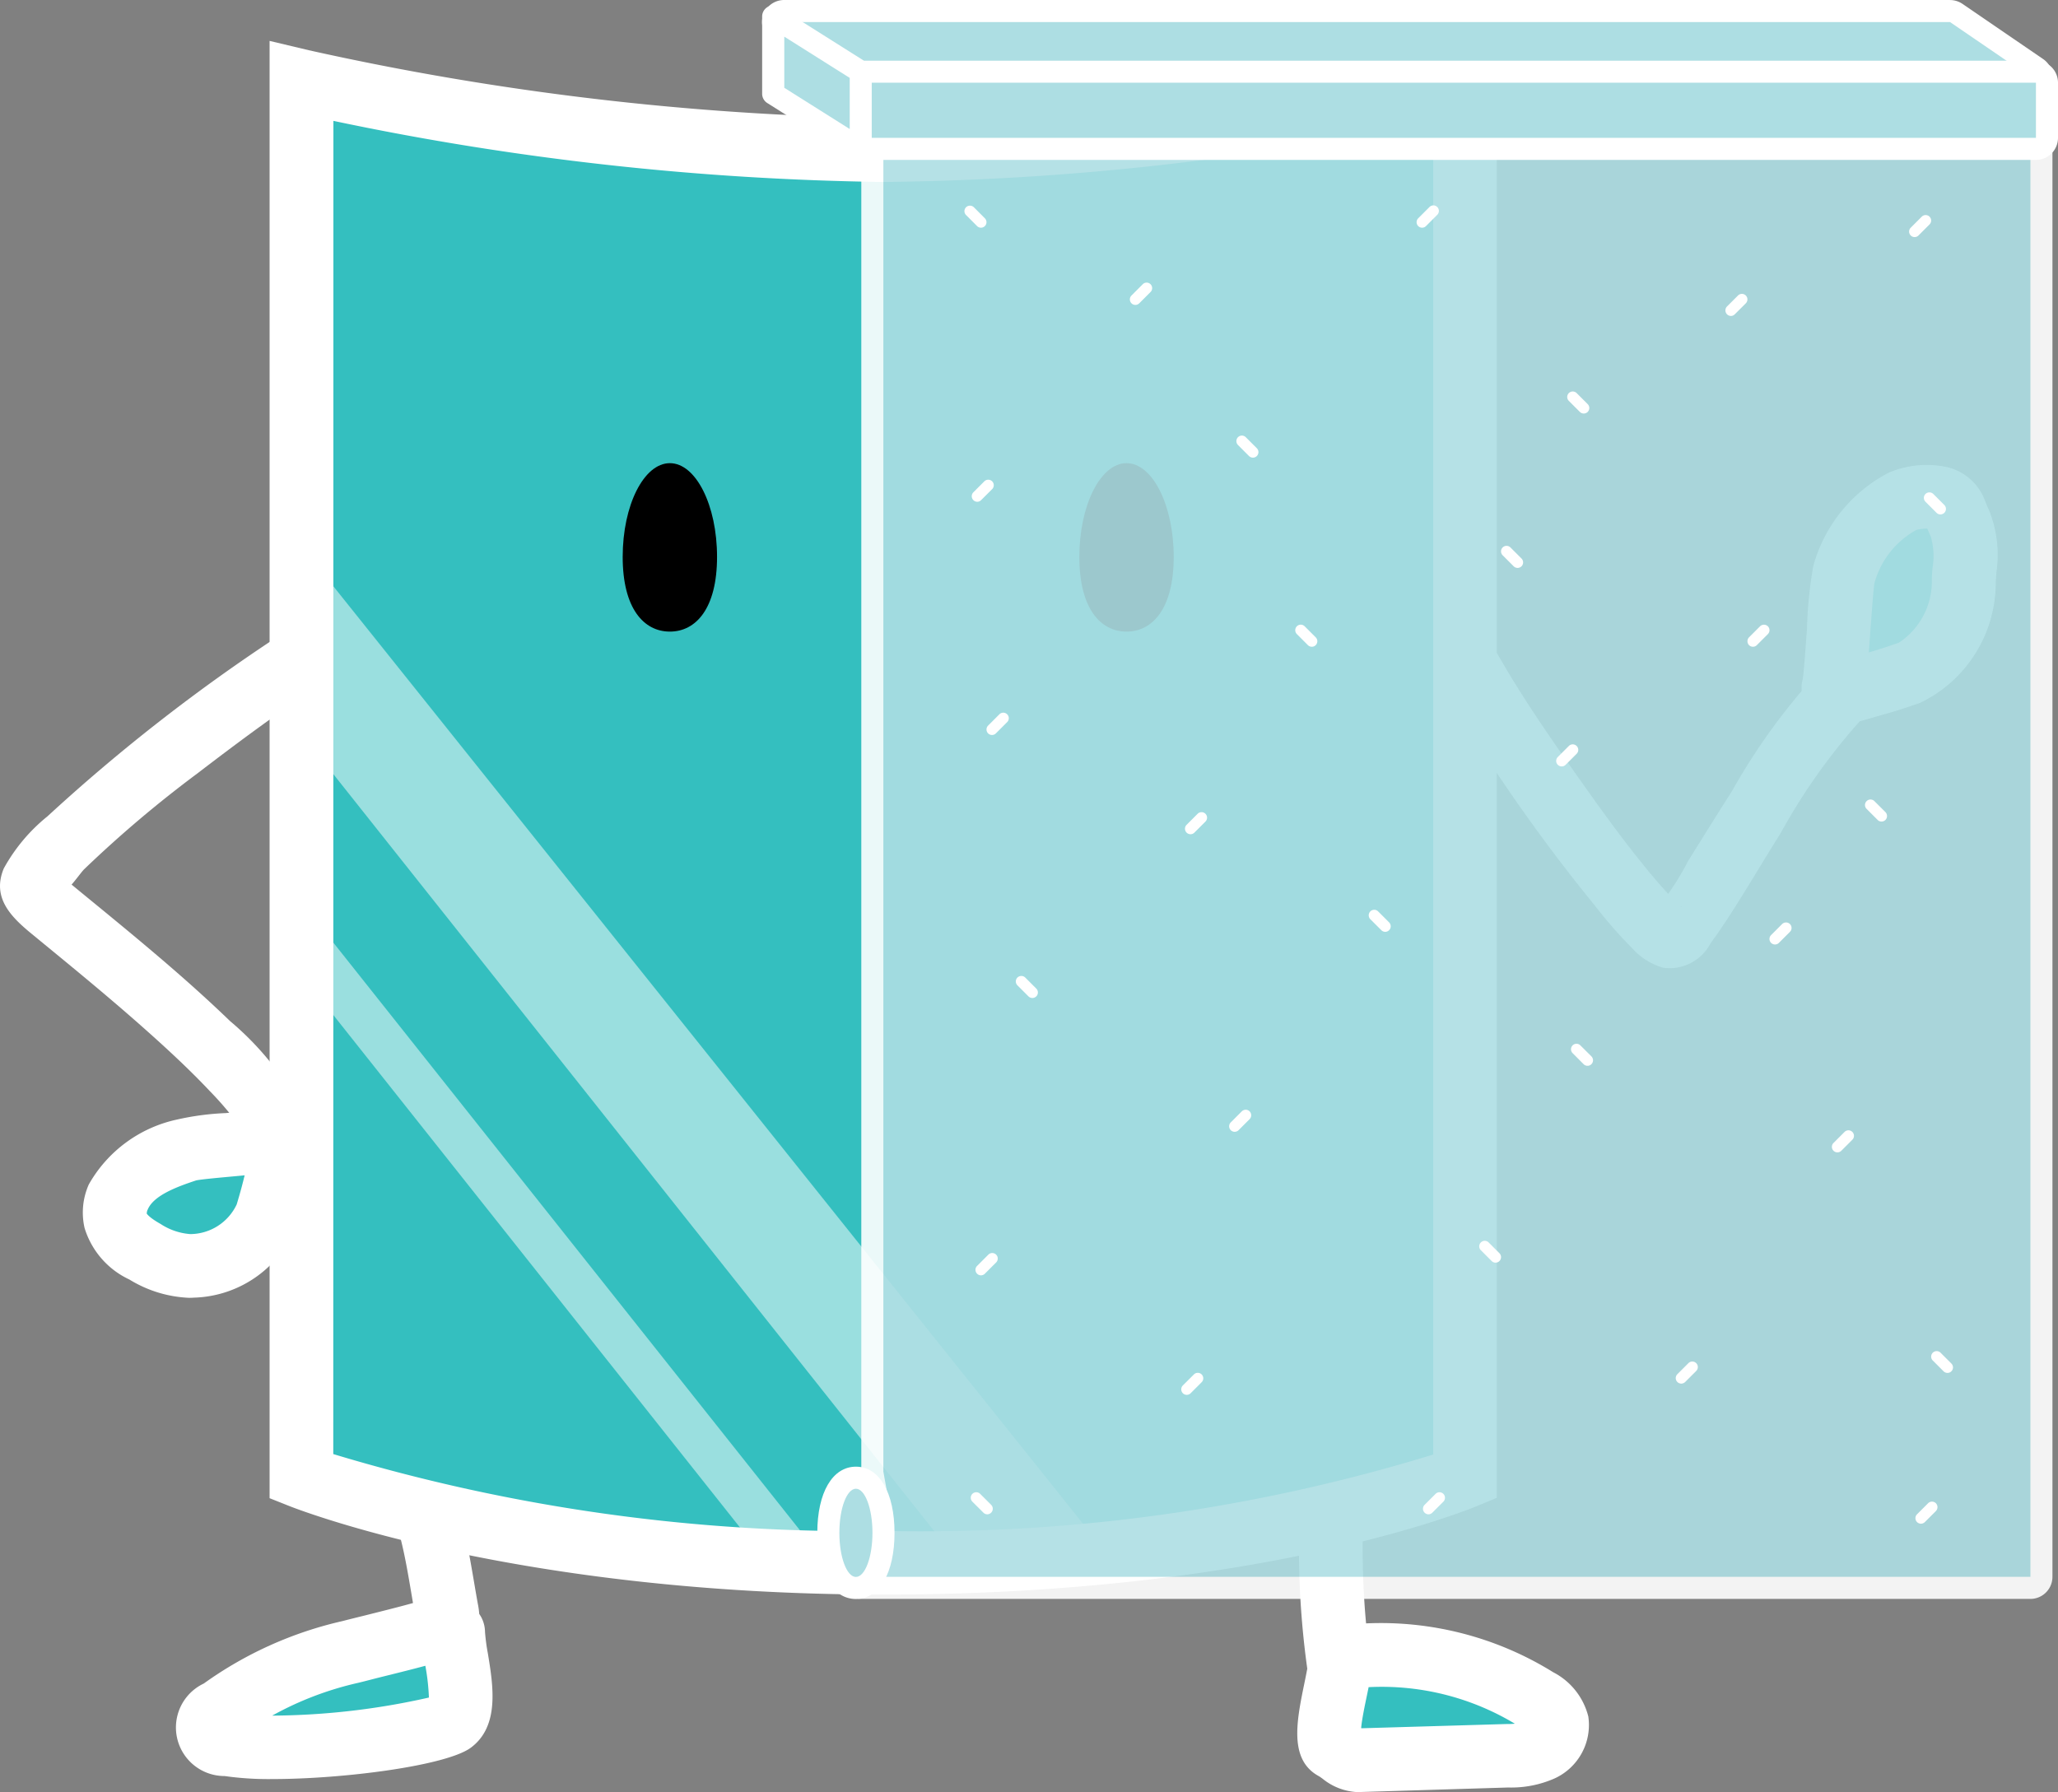 <svg xmlns="http://www.w3.org/2000/svg" width="48.505" height="42.24" viewBox="0 0 48.505 42.24">
  <rect x="0" y="0" width="48.505" height="42.24" fill="#808080" stroke="none"/>
  <g id="mascotte_25" transform="translate(-1584.7 -230.523)">
    <g id="Groupe_4354" data-name="Groupe 4354">
      <g id="Groupe_4342" data-name="Groupe 4342">
        <g id="Groupe_4340" data-name="Groupe 4340">
          <g id="Groupe_4339" data-name="Groupe 4339">
            <path id="Tracé_16565" data-name="Tracé 16565" d="M1618.719,246.736a40.984,40.984,0,0,0,3.574,5.137,10.669,10.669,0,0,0,.876,1,1.539,1.539,0,0,0,.733.461,1.089,1.089,0,0,0,1.109-.567c.6-.83,1.106-1.735,1.654-2.6a14.26,14.26,0,0,1,2.031-2.823c.7-.664-.359-1.724-1.062-1.061a14.815,14.815,0,0,0-2.11,2.881c-.35.549-.692,1.1-1.038,1.654a6.412,6.412,0,0,1-.821,1.227l.331-.193-.094.034h.4c.091.024.009.025-.024-.029a.813.813,0,0,0-.118-.116c-.088-.089-.173-.182-.256-.275-.212-.236-.413-.481-.61-.729-.444-.559-.863-1.138-1.275-1.72-.7-.988-1.4-1.988-2-3.037a.751.751,0,0,0-1.3.758Z" fill="#fff"/>
          </g>
        </g>
        <g id="Groupe_4341" data-name="Groupe 4341">
          <path id="Tracé_16566" data-name="Tracé 16566" d="M1628.169,246.855c.76-.23.783-.208,1.535-.469a2.4,2.4,0,0,0,1.28-2.166,2.782,2.782,0,0,0-.094-1.362c-.175-.371-.159-.5-.51-.6a1.613,1.613,0,0,0-.825.078,2.792,2.792,0,0,0-1.4,1.739c-.081.293-.162,2.369-.244,2.661" fill="#34bfbf"/>
          <path id="Tracé_16567" data-name="Tracé 16567" d="M1628.169,247.6a.744.744,0,0,1-.435-.139l-.024-.006a.751.751,0,0,1-.522-.924c.024-.12.068-.759.1-1.181a10.041,10.041,0,0,1,.148-1.48,3.527,3.527,0,0,1,1.784-2.208,2.287,2.287,0,0,1,1.368-.13,1.267,1.267,0,0,1,.914.84c.02.047.042.1.071.16a2.817,2.817,0,0,1,.18,1.489l-.015.232a3.142,3.142,0,0,1-1.783,2.837c-.5.174-.694.228-.973.306-.148.042-.322.091-.592.172A.741.741,0,0,1,1628.169,247.6Zm1.957-4.618a1.087,1.087,0,0,0-.26.032,2.048,2.048,0,0,0-.988,1.258c-.023.12-.067.758-.1,1.181-.011.166-.022.315-.031.447.178-.051.363-.109.707-.228a1.731,1.731,0,0,0,.777-1.495c0-.088.01-.176.016-.263a1.67,1.67,0,0,0-.039-.74C1630.178,243.107,1630.151,243.044,1630.126,242.987Z" fill="#fff"/>
        </g>
      </g>
      <g id="Groupe_4344" data-name="Groupe 4344">
        <g id="Groupe_4343" data-name="Groupe 4343">
          <path id="Tracé_16568" data-name="Tracé 16568" d="M1591.272,245.511a42.377,42.377,0,0,0-5.454,4.254,4.132,4.132,0,0,0-1.029,1.228c-.288.694.177,1.147.667,1.549.895.735,1.793,1.467,2.659,2.237.525.467,1.043.945,1.526,1.457a7.758,7.758,0,0,1,.55.626c.062.083.122.169.176.258.033.052.16.306.108.178.354.886,1.806.5,1.448-.4a7.058,7.058,0,0,0-1.8-2.307c-.865-.835-1.785-1.613-2.713-2.378-.34-.281-.682-.559-1.023-.84-.038-.031-.147-.161-.195-.162-.006,0-.036.318.024.306.111-.022.37-.406.462-.5a27.831,27.831,0,0,1,2.677-2.266c.874-.671,1.762-1.328,2.673-1.947.795-.539.045-1.84-.757-1.3Z" fill="#fff"/>
        </g>
      </g>
      <g id="Groupe_4345" data-name="Groupe 4345">
        <path id="Tracé_16569" data-name="Tracé 16569" d="M1591.381,257.638c-.187.735-.169.757-.383,1.485a1.952,1.952,0,0,1-1.768,1.238,2.086,2.086,0,0,1-1.113-.333,1.284,1.284,0,0,1-.694-.736.9.9,0,0,1,.063-.555,2.441,2.441,0,0,1,1.626-1.113c.239-.078,1.729-.157,1.968-.236" fill="#34bfbf"/>
        <path id="Tracé_16570" data-name="Tracé 16570" d="M1589.156,261.113a2.914,2.914,0,0,1-1.406-.431,1.976,1.976,0,0,1-1.057-1.216,1.629,1.629,0,0,1,.1-1.025,3.15,3.15,0,0,1,2.08-1.53,6.365,6.365,0,0,1,1.148-.152c.294-.027.739-.067.849-.092a.73.73,0,0,1,.846.3.751.751,0,0,1,.389.855c-.067.262-.107.431-.141.575-.064.268-.108.454-.25.936a2.674,2.674,0,0,1-2.444,1.776C1589.235,261.112,1589.195,261.113,1589.156,261.113Zm-1-1.99s.04.087.33.25a1.472,1.472,0,0,0,.7.238,1.217,1.217,0,0,0,1.093-.7c.1-.333.145-.512.187-.685l-.3.028c-.293.027-.735.067-.844.092-.462.153-1,.354-1.14.686a.207.207,0,0,0-.023.091Z" fill="#fff"/>
      </g>
      <g id="Groupe_4346" data-name="Groupe 4346">
        <path id="Tracé_16571" data-name="Tracé 16571" d="M1594.874,266.625c.152.6.238,1.226.35,1.837a.616.616,0,0,1,0,.346,14.27,14.27,0,0,1-2.268.653,8.3,8.3,0,0,0-3.034,1.368c-.166.111-.348.272-.318.471.034.22.3.308.516.345a14.065,14.065,0,0,0,5.235-.532c.442-.329.035-1.565.029-2.118" fill="#34bfbf"/>
        <path id="Tracé_16572" data-name="Tracé 16572" d="M1591.123,272.456a7.342,7.342,0,0,1-1.13-.071,1.145,1.145,0,0,1-.491-2.18,9.041,9.041,0,0,1,3.263-1.471c.156-.04.348-.088.552-.138.3-.076.775-.193,1.117-.289-.015-.087-.029-.173-.044-.26-.074-.433-.143-.842-.243-1.238a.75.75,0,1,1,1.455-.368c.115.454.192.912.268,1.355.03.177.06.354.092.53a1.8,1.8,0,0,1,.033.238.749.749,0,0,1,.136.421,4.579,4.579,0,0,0,.067.507c.126.765.282,1.717-.4,2.224C1595.228,272.141,1592.8,272.456,1591.123,272.456Zm-.008-1.495h.01a17.15,17.15,0,0,0,3.684-.426,5.15,5.15,0,0,0-.084-.749c-.276.075-.618.16-1.046.266-.2.05-.385.1-.537.136A7.63,7.63,0,0,0,1591.115,270.961Zm3.382-2.294h0Z" fill="#fff"/>
      </g>
      <g id="Groupe_4347" data-name="Groupe 4347">
        <path id="Tracé_16573" data-name="Tracé 16573" d="M1616.066,266.833a19.644,19.644,0,0,0,.169,2.774,6.87,6.87,0,0,1,4.683.972.9.9,0,0,1,.479.539.646.646,0,0,1-.385.649,1.869,1.869,0,0,1-.787.138c-1.23.036-2.307.072-3.537.107-.185.006-.379-.194-.542-.282-.363-.2.209-1.793.15-2.232" fill="#34bfbf"/>
        <path id="Tracé_16574" data-name="Tracé 16574" d="M1616.681,272.763a1.4,1.4,0,0,1-.809-.315c-.03-.021-.057-.042-.084-.058-.716-.384-.528-1.3-.346-2.187.021-.1.047-.232.069-.348l-.02-.147a20.51,20.51,0,0,1-.175-2.88.751.751,0,0,1,.75-.746h.006a.751.751,0,0,1,.745.756c-.005.671.022,1.324.08,1.949a7.7,7.7,0,0,1,4.41,1.151,1.617,1.617,0,0,1,.828,1.044,1.385,1.385,0,0,1-.787,1.456,2.529,2.529,0,0,1-1.1.217l-3.536.108Zm.1-1.51.008.006,3.414-.1c.063,0,.133,0,.2-.008a6.089,6.089,0,0,0-3.446-.861l-.045.219C1616.871,270.706,1616.8,271.039,1616.781,271.253Zm-.28-.184,0,0Z" fill="#fff"/>
      </g>
      <g id="Groupe_4348" data-name="Groupe 4348">
        <path id="Tracé_16575" data-name="Tracé 16575" d="M1619.231,265.327s-4.84,2.03-13.713,2.03c-8.6,0-13.714-2.03-13.714-2.03v-32.89a67.349,67.349,0,0,0,13.714,1.625,70.9,70.9,0,0,0,13.713-1.625Z" fill="#34bfbf"/>
      </g>
      <g id="Groupe_4349" data-name="Groupe 4349" opacity="0.5">
        <path id="Tracé_16576" data-name="Tracé 16576" d="M1607.31,267.357l-15.465-19.484-.041-4.473,18.957,23.707Z" fill="#fff"/>
      </g>
      <g id="Groupe_4350" data-name="Groupe 4350" opacity="0.5">
        <path id="Tracé_16577" data-name="Tracé 16577" d="M1602.694,267.224l-10.8-13.611-.06-1.782,12.313,15.508Z" fill="#fff"/>
      </g>
      <g id="Groupe_4351" data-name="Groupe 4351">
        <path id="Tracé_16578" data-name="Tracé 16578" d="M1605.518,268.108c-8.649,0-13.777-2-13.991-2.084l-.473-.188V231.487l.925.22a67.054,67.054,0,0,0,13.539,1.6,63.087,63.087,0,0,0,12.6-1.4l.137-.028a1.443,1.443,0,0,1,1.308.127c.415.338.415.873.415,1.44v32.381l-.461.193C1619.318,266.1,1614.439,268.108,1605.518,268.108Zm-12.963-3.312a42.535,42.535,0,0,0,12.963,1.811,41.089,41.089,0,0,0,12.962-1.8V233.365l-.059.012a64.584,64.584,0,0,1-12.9,1.435,67,67,0,0,1-12.963-1.44Zm26.675.532h0Z" fill="#fff"/>
      </g>
      <g id="Groupe_4352" data-name="Groupe 4352">
        <path id="Tracé_16579" data-name="Tracé 16579" d="M1601.6,243.649c0,1.219-.5,1.761-1.112,1.761s-1.112-.542-1.112-1.761.5-2.209,1.112-2.209S1601.6,242.429,1601.6,243.649Z"/>
      </g>
      <g id="Groupe_4353" data-name="Groupe 4353">
        <path id="Tracé_16580" data-name="Tracé 16580" d="M1612.363,243.649c0,1.219-.5,1.761-1.112,1.761s-1.112-.542-1.112-1.761.5-2.209,1.112-2.209S1612.363,242.429,1612.363,243.649Z"/>
      </g>
    </g>
    <g id="Groupe_4402" data-name="Groupe 4402">
      <g id="Groupe_4398" data-name="Groupe 4398">
        <g id="Groupe_4397" data-name="Groupe 4397">
          <g id="Groupe_4357" data-name="Groupe 4357" opacity="0.9">
            <g id="Groupe_4355" data-name="Groupe 4355">
              <path id="Tracé_16581" data-name="Tracé 16581" d="M1605,267.952a.26.26,0,0,1-.249-.335l.588-1.938-.075-.418a.254.254,0,0,1,0-.047V233.9a.26.26,0,0,1,.26-.26h27.032a.26.26,0,0,1,.26.26v33.79a.26.26,0,0,1-.26.26Z" fill="#addee3"/>
            </g>
            <g id="Groupe_4356" data-name="Groupe 4356">
              <path id="Tracé_16582" data-name="Tracé 16582" d="M1632.555,233.9v33.79H1605l.606-2-.086-.48V233.9h27.032m0-.52h-27.032a.52.52,0,0,0-.52.52v31.312a.583.583,0,0,0,.008.093l.064.356-.57,1.878a.52.52,0,0,0,.5.671h27.552a.52.52,0,0,0,.52-.52V233.9a.52.52,0,0,0-.52-.52Z" fill="#fff"/>
            </g>
          </g>
          <g id="Groupe_4366" data-name="Groupe 4366">
            <g id="Groupe_4364" data-name="Groupe 4364">
              <g id="Groupe_4360" data-name="Groupe 4360">
                <g id="Groupe_4358" data-name="Groupe 4358">
                  <path id="Tracé_16583" data-name="Tracé 16583" d="M1605.076,232.6a.258.258,0,0,1-.147-.045l-1.895-1.3a.26.26,0,0,1,.147-.474h27.48a.267.267,0,0,1,.147.045l1.9,1.3a.26.26,0,0,1-.147.474Z" fill="#addee3"/>
                </g>
                <g id="Groupe_4359" data-name="Groupe 4359">
                  <path id="Tracé_16584" data-name="Tracé 16584" d="M1630.661,231.043l1.9,1.3h-27.48l-1.9-1.3h27.48m0-.52h-27.48a.52.52,0,0,0-.294.949l1.9,1.3a.523.523,0,0,0,.294.091h27.48a.52.52,0,0,0,.294-.948l-1.9-1.3a.523.523,0,0,0-.294-.091Z" fill="#fff"/>
                </g>
              </g>
              <g id="Groupe_4363" data-name="Groupe 4363">
                <g id="Groupe_4361" data-name="Groupe 4361">
                  <rect id="Rectangle_1794" data-name="Rectangle 1794" width="28.091" height="1.819" rx="0.26" transform="translate(1604.854 232.213)" fill="#addee3"/>
                </g>
                <g id="Groupe_4362" data-name="Groupe 4362">
                  <path id="Tracé_16585" data-name="Tracé 16585" d="M1632.685,232.472v1.3h-27.571v-1.3h27.571m0-.519h-27.571a.519.519,0,0,0-.52.519v1.3a.52.52,0,0,0,.52.52h27.571a.52.52,0,0,0,.52-.52v-1.3a.519.519,0,0,0-.52-.519Z" fill="#fff"/>
                </g>
              </g>
            </g>
            <g id="Groupe_4365" data-name="Groupe 4365">
              <path id="Tracé_16586" data-name="Tracé 16586" d="M1604.985,234.032l-2.061-1.3v-1.819l2.061,1.3Z" fill="#addee3" fill-rule="evenodd"/>
              <path id="Tracé_16587" data-name="Tracé 16587" d="M1604.985,234.292a.267.267,0,0,1-.139-.04l-2.061-1.3a.258.258,0,0,1-.122-.22v-1.819a.26.26,0,0,1,.4-.22l2.061,1.3a.258.258,0,0,1,.122.22v1.819a.261.261,0,0,1-.135.228A.264.264,0,0,1,1604.985,234.292Zm-1.8-1.7,1.542.972v-1.205l-1.542-.972Z" fill="#fff"/>
            </g>
          </g>
          <g id="Groupe_4369" data-name="Groupe 4369">
            <g id="Groupe_4367" data-name="Groupe 4367">
              <ellipse id="Ellipse_110" data-name="Ellipse 110" cx="0.65" cy="1.3" rx="0.65" ry="1.3" transform="translate(1604.223 265.353)" fill="#addee3"/>
            </g>
            <g id="Groupe_4368" data-name="Groupe 4368">
              <path id="Tracé_16588" data-name="Tracé 16588" d="M1604.873,265.613c.215,0,.39.465.39,1.039s-.175,1.04-.39,1.04-.39-.465-.39-1.04.175-1.039.39-1.039m0-.52c-.553,0-.91.612-.91,1.559s.357,1.56.91,1.56.91-.612.91-1.56-.358-1.559-.91-1.559Z" fill="#fff"/>
            </g>
          </g>
          <g id="Groupe_4370" data-name="Groupe 4370">
            <path id="Tracé_16589" data-name="Tracé 16589" d="M1619.948,260.284a.125.125,0,0,1-.091-.038l-.26-.26a.13.13,0,0,1,.183-.184l.26.26a.13.13,0,0,1,0,.184A.125.125,0,0,1,1619.948,260.284Z" fill="#fff"/>
          </g>
          <g id="Groupe_4371" data-name="Groupe 4371">
            <path id="Tracé_16590" data-name="Tracé 16590" d="M1617.349,252.487a.13.13,0,0,1-.092-.039l-.26-.259a.132.132,0,0,1,0-.184.13.13,0,0,1,.184,0l.26.26a.131.131,0,0,1-.092.222Z" fill="#fff"/>
          </g>
          <g id="Groupe_4372" data-name="Groupe 4372">
            <path id="Tracé_16591" data-name="Tracé 16591" d="M1609.032,254.046a.13.13,0,0,1-.092-.038l-.26-.26a.13.13,0,0,1,0-.184.132.132,0,0,1,.184,0l.26.26a.13.13,0,0,1-.092.222Z" fill="#fff"/>
          </g>
          <g id="Groupe_4373" data-name="Groupe 4373">
            <path id="Tracé_16592" data-name="Tracé 16592" d="M1621.508,248.588a.131.131,0,0,1-.092-.038.13.13,0,0,1,0-.184l.26-.26a.13.13,0,1,1,.184.184l-.26.26A.133.133,0,0,1,1621.508,248.588Z" fill="#fff"/>
          </g>
          <g id="Groupe_4374" data-name="Groupe 4374">
            <path id="Tracé_16593" data-name="Tracé 16593" d="M1630.6,262.883a.129.129,0,0,1-.092-.038l-.26-.26a.13.13,0,0,1,.184-.183l.26.26a.129.129,0,0,1,0,.183A.125.125,0,0,1,1630.6,262.883Z" fill="#fff"/>
          </g>
          <g id="Groupe_4375" data-name="Groupe 4375">
            <path id="Tracé_16594" data-name="Tracé 16594" d="M1607.732,242.35a.131.131,0,0,1-.092-.222l.26-.26a.13.13,0,0,1,.184.184l-.26.259A.128.128,0,0,1,1607.732,242.35Z" fill="#fff"/>
          </g>
          <g id="Groupe_4376" data-name="Groupe 4376">
            <path id="Tracé_16595" data-name="Tracé 16595" d="M1620.468,243.909a.133.133,0,0,1-.092-.038l-.26-.26a.13.13,0,0,1,.184-.184l.26.26a.13.13,0,0,1-.092.222Z" fill="#fff"/>
          </g>
          <g id="Groupe_4377" data-name="Groupe 4377">
            <path id="Tracé_16596" data-name="Tracé 16596" d="M1612.671,263.4a.125.125,0,0,1-.092-.038.13.13,0,0,1,0-.184l.26-.259a.129.129,0,0,1,.183.183l-.26.26A.125.125,0,0,1,1612.671,263.4Z" fill="#fff"/>
          </g>
          <g id="Groupe_4378" data-name="Groupe 4378">
            <path id="Tracé_16597" data-name="Tracé 16597" d="M1628.006,257.685a.133.133,0,0,1-.092-.038.13.13,0,0,1,0-.184l.26-.26a.13.13,0,0,1,.184.184l-.26.26A.131.131,0,0,1,1628.006,257.685Z" fill="#fff"/>
          </g>
          <g id="Groupe_4379" data-name="Groupe 4379">
            <path id="Tracé_16598" data-name="Tracé 16598" d="M1614.23,241.31a.133.133,0,0,1-.092-.038l-.26-.26a.131.131,0,0,1,0-.184.13.13,0,0,1,.184,0l.26.26a.13.13,0,0,1,0,.184A.131.131,0,0,1,1614.23,241.31Z" fill="#fff"/>
          </g>
          <g id="Groupe_4380" data-name="Groupe 4380">
            <path id="Tracé_16599" data-name="Tracé 16599" d="M1622.028,240.27a.131.131,0,0,1-.092-.038l-.26-.26a.13.13,0,0,1,0-.184.132.132,0,0,1,.184,0l.26.26a.13.13,0,0,1-.092.222Z" fill="#fff"/>
          </g>
          <g id="Groupe_4381" data-name="Groupe 4381">
            <path id="Tracé_16600" data-name="Tracé 16600" d="M1629.046,249.887a.125.125,0,0,1-.092-.038l-.26-.26a.129.129,0,0,1,0-.183.13.13,0,0,1,.184,0l.26.259a.132.132,0,0,1,0,.184A.128.128,0,0,1,1629.046,249.887Z" fill="#fff"/>
          </g>
          <g id="Groupe_4382" data-name="Groupe 4382">
            <path id="Tracé_16601" data-name="Tracé 16601" d="M1629.825,236.111a.125.125,0,0,1-.091-.038.129.129,0,0,1,0-.183l.26-.26a.129.129,0,1,1,.183.183l-.26.26A.125.125,0,0,1,1629.825,236.111Z" fill="#fff"/>
          </g>
          <g id="Groupe_4383" data-name="Groupe 4383">
            <path id="Tracé_16602" data-name="Tracé 16602" d="M1612.759,250.186a.133.133,0,0,1-.092-.038.13.13,0,0,1,0-.184l.26-.26a.13.13,0,0,1,.184.184l-.26.26A.131.131,0,0,1,1612.759,250.186Z" fill="#fff"/>
          </g>
          <g id="Groupe_4384" data-name="Groupe 4384">
            <path id="Tracé_16603" data-name="Tracé 16603" d="M1613.8,257.2a.13.13,0,0,1-.092-.222l.26-.26a.13.13,0,0,1,.184,0,.132.132,0,0,1,0,.184l-.26.26A.133.133,0,0,1,1613.8,257.2Z" fill="#fff"/>
          </g>
          <g id="Groupe_4385" data-name="Groupe 4385">
            <path id="Tracé_16604" data-name="Tracé 16604" d="M1626.015,245.767a.129.129,0,0,1-.092-.038.132.132,0,0,1,0-.184l.26-.26a.132.132,0,0,1,.184,0,.13.13,0,0,1,0,.184l-.26.26A.127.127,0,0,1,1626.015,245.767Z" fill="#fff"/>
          </g>
          <g id="Groupe_4386" data-name="Groupe 4386">
            <path id="Tracé_16605" data-name="Tracé 16605" d="M1615.618,245.767a.129.129,0,0,1-.092-.038l-.26-.26a.13.13,0,1,1,.184-.184l.26.26a.13.13,0,0,1,0,.184A.125.125,0,0,1,1615.618,245.767Z" fill="#fff"/>
          </g>
          <g id="Groupe_4387" data-name="Groupe 4387">
            <path id="Tracé_16606" data-name="Tracé 16606" d="M1607.821,260.583a.13.13,0,0,1-.092-.222l.26-.26a.13.13,0,1,1,.183.184l-.26.26A.129.129,0,0,1,1607.821,260.583Z" fill="#fff"/>
          </g>
          <g id="Groupe_4388" data-name="Groupe 4388">
            <path id="Tracé_16607" data-name="Tracé 16607" d="M1630.434,242.648a.131.131,0,0,1-.092-.038l-.26-.26a.13.13,0,0,1,0-.184.132.132,0,0,1,.184,0l.26.26a.13.13,0,0,1,0,.184A.133.133,0,0,1,1630.434,242.648Z" fill="#fff"/>
          </g>
          <g id="Groupe_4389" data-name="Groupe 4389">
            <path id="Tracé_16608" data-name="Tracé 16608" d="M1608.081,247.847a.13.13,0,0,1-.092-.222l.26-.26a.13.13,0,1,1,.183.184l-.26.26A.129.129,0,0,1,1608.081,247.847Z" fill="#fff"/>
          </g>
          <g id="Groupe_4390" data-name="Groupe 4390">
            <path id="Tracé_16609" data-name="Tracé 16609" d="M1626.535,252.785a.133.133,0,0,1-.092-.038.13.13,0,0,1,0-.184l.26-.26a.132.132,0,0,1,.184,0,.13.13,0,0,1,0,.184l-.26.26A.131.131,0,0,1,1626.535,252.785Z" fill="#fff"/>
          </g>
          <g id="Groupe_4391" data-name="Groupe 4391">
            <path id="Tracé_16610" data-name="Tracé 16610" d="M1622.116,255.644a.128.128,0,0,1-.092-.038l-.259-.26a.129.129,0,0,1,.183-.183l.26.259a.13.13,0,0,1,0,.184A.125.125,0,0,1,1622.116,255.644Z" fill="#fff"/>
          </g>
          <g id="Groupe_4392" data-name="Groupe 4392">
            <path id="Tracé_16611" data-name="Tracé 16611" d="M1625.495,237.97a.131.131,0,0,1-.092-.222l.26-.26a.13.13,0,1,1,.184.184l-.26.259A.126.126,0,0,1,1625.495,237.97Z" fill="#fff"/>
          </g>
          <g id="Groupe_4393" data-name="Groupe 4393">
            <path id="Tracé_16612" data-name="Tracé 16612" d="M1618.218,235.89a.13.13,0,0,1-.092-.222l.26-.26a.13.13,0,1,1,.183.184l-.26.26A.129.129,0,0,1,1618.218,235.89Z" fill="#fff"/>
          </g>
          <g id="Groupe_4394" data-name="Groupe 4394">
            <path id="Tracé_16613" data-name="Tracé 16613" d="M1611.46,237.71a.13.13,0,0,1-.092-.222l.26-.26a.13.13,0,1,1,.183.184l-.26.26A.129.129,0,0,1,1611.46,237.71Z" fill="#fff"/>
          </g>
          <g id="Groupe_4395" data-name="Groupe 4395">
            <path id="Tracé_16614" data-name="Tracé 16614" d="M1607.821,235.89a.129.129,0,0,1-.092-.038l-.26-.26a.13.13,0,0,1,0-.184.132.132,0,0,1,.184,0l.259.26a.13.13,0,0,1-.091.222Z" fill="#fff"/>
          </g>
          <g id="Groupe_4396" data-name="Groupe 4396">
            <path id="Tracé_16615" data-name="Tracé 16615" d="M1624.326,263.135a.13.13,0,0,1-.092-.222l.26-.26a.13.13,0,1,1,.184.184l-.26.26A.133.133,0,0,1,1624.326,263.135Z" fill="#fff"/>
          </g>
        </g>
      </g>
      <g id="Groupe_4399" data-name="Groupe 4399">
        <path id="Tracé_16616" data-name="Tracé 16616" d="M1629.975,266.437a.13.13,0,0,1-.092-.222l.26-.26a.13.13,0,0,1,.184,0,.132.132,0,0,1,0,.184l-.26.26A.133.133,0,0,1,1629.975,266.437Z" fill="#fff"/>
      </g>
      <g id="Groupe_4400" data-name="Groupe 4400">
        <path id="Tracé_16617" data-name="Tracé 16617" d="M1618.367,266.216a.131.131,0,0,1-.092-.222l.26-.26a.13.13,0,0,1,.184,0,.131.131,0,0,1,0,.184l-.26.259A.13.13,0,0,1,1618.367,266.216Z" fill="#fff"/>
      </g>
      <g id="Groupe_4401" data-name="Groupe 4401">
        <path id="Tracé_16618" data-name="Tracé 16618" d="M1607.97,266.216a.128.128,0,0,1-.092-.039l-.26-.259a.13.13,0,1,1,.184-.184l.26.26a.131.131,0,0,1-.092.222Z" fill="#fff"/>
      </g>
    </g>
  </g>
</svg>
